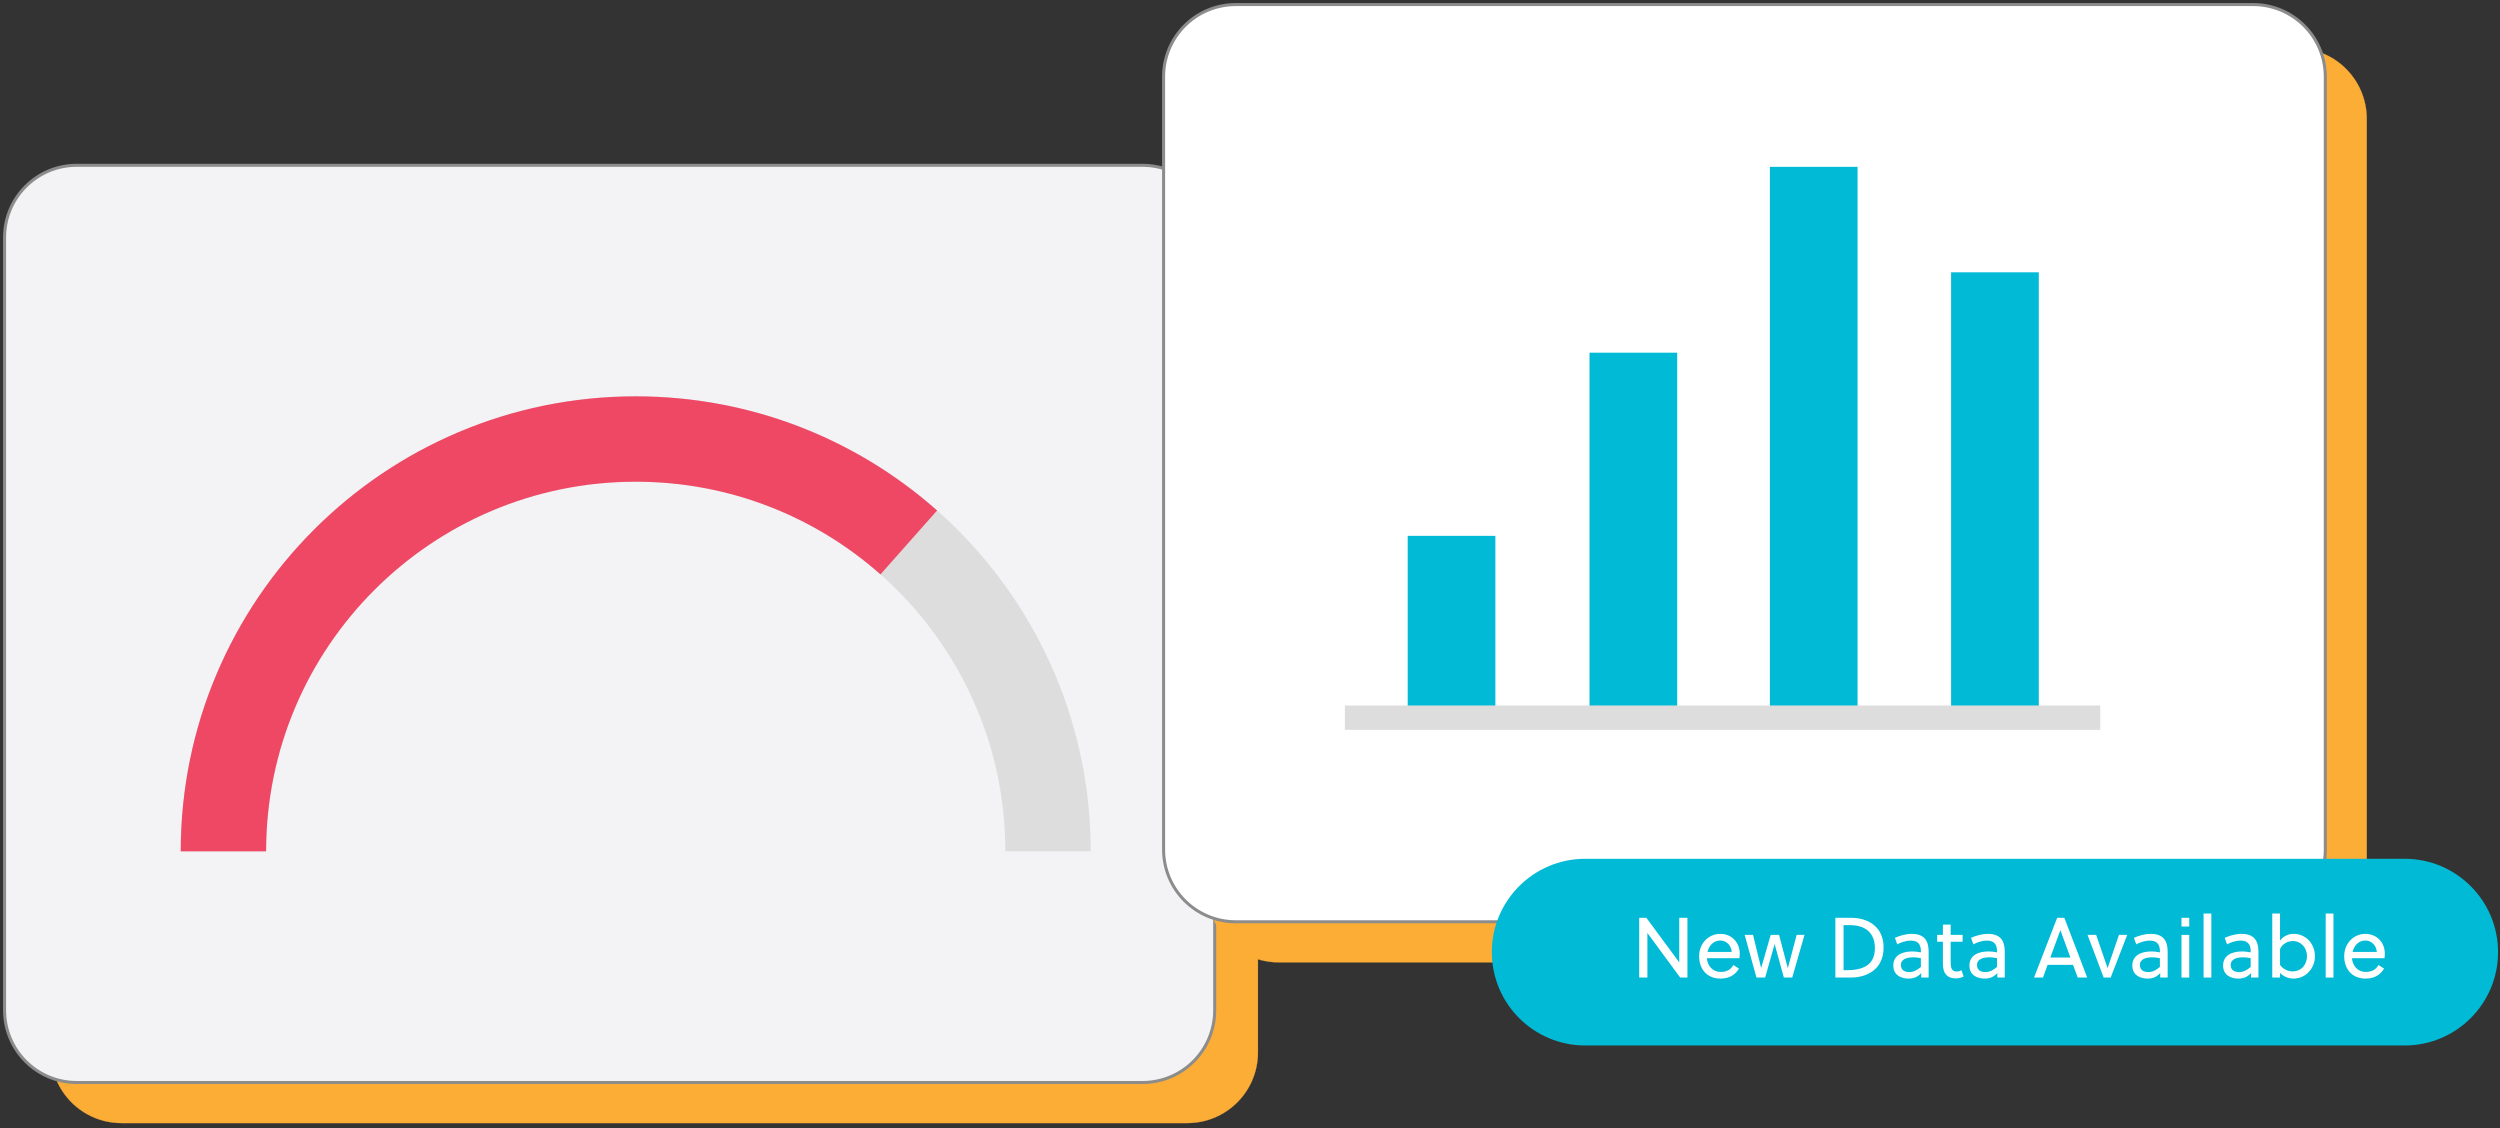 <?xml version="1.0" encoding="UTF-8"?>
<svg xmlns="http://www.w3.org/2000/svg" width="410" height="185" viewBox="0 0 410 185" fill="none">
  <rect x="0" y="0" width="410" height="185" fill="#333333" stroke="none"/>
  <path d="M194.72 34.261H19.92C13.524 34.261 8.34 39.445 8.34 45.841V172.601C8.34 178.996 13.524 184.181 19.92 184.181H194.72C201.115 184.181 206.3 178.996 206.3 172.601V45.841C206.3 39.445 201.115 34.261 194.72 34.261Z" fill="#FBAD36"></path>
  <path fill-rule="evenodd" clip-rule="evenodd" d="M19.92 34.281C13.536 34.281 8.36 39.457 8.36 45.841V172.601C8.36 178.986 13.536 184.161 19.92 184.161H194.72C201.105 184.161 206.28 178.986 206.28 172.601V45.841C206.28 39.457 201.105 34.281 194.72 34.281H19.92ZM8.32 45.841C8.32 39.435 13.514 34.241 19.92 34.241H194.72C201.127 34.241 206.32 39.435 206.32 45.841V172.601C206.32 179.008 201.127 184.201 194.72 184.201H19.92C13.514 184.201 8.32 179.008 8.32 172.601V45.841Z" fill="#FBAD36"></path>
  <path d="M187.38 27.11H12.58C6.047 27.11 0.75 32.407 0.75 38.94V165.7C0.75 172.234 6.047 177.53 12.58 177.53H187.38C193.913 177.53 199.21 172.234 199.21 165.7V38.94C199.21 32.407 193.913 27.11 187.38 27.11Z" fill="#F3F2F4" stroke="#8C8C8C" stroke-width="0.5" stroke-miterlimit="10"></path>
  <path fill-rule="evenodd" clip-rule="evenodd" d="M104.261 79C70.787 79 43.641 106.146 43.641 139.62H29.641C29.641 98.414 63.055 65 104.261 65C145.467 65 178.88 98.414 178.88 139.62H164.88C164.88 106.146 137.735 79 104.261 79Z" fill="#DDDDDD"></path>
  <path fill-rule="evenodd" clip-rule="evenodd" d="M104.261 79C70.787 79 43.641 106.146 43.641 139.62H29.641C29.641 98.414 63.055 65 104.261 65C123.212 65 140.529 72.068 153.682 83.721L144.399 94.2C133.712 84.733 119.669 79 104.261 79Z" fill="#EF4865"></path>
  <path d="M376.561 7.9H209.701C203.306 7.9 198.121 13.085 198.121 19.48V146.24C198.121 152.636 203.306 157.82 209.701 157.82H376.561C382.956 157.82 388.141 152.636 388.141 146.24V19.48C388.141 13.085 382.956 7.9 376.561 7.9Z" fill="#FBAD36"></path>
  <path fill-rule="evenodd" clip-rule="evenodd" d="M209.702 7.921C203.317 7.921 198.142 13.097 198.142 19.481V146.241C198.142 152.625 203.317 157.801 209.702 157.801H376.561C382.946 157.801 388.121 152.625 388.121 146.241V19.481C388.121 13.097 382.946 7.921 376.561 7.921H209.702ZM198.102 19.481C198.102 13.074 203.295 7.881 209.702 7.881H376.561C382.968 7.881 388.161 13.074 388.161 19.481V146.241C388.161 152.647 382.968 157.841 376.561 157.841H209.702C203.295 157.841 198.102 152.647 198.102 146.241V19.481Z" fill="#FBAD36"></path>
  <path d="M369.52 0.75H202.66C196.126 0.75 190.83 6.047 190.83 12.58V139.34C190.83 145.874 196.126 151.17 202.66 151.17H369.52C376.053 151.17 381.35 145.874 381.35 139.34V12.58C381.35 6.047 376.053 0.75 369.52 0.75Z" fill="white" stroke="#8C8C8C" stroke-width="0.5" stroke-miterlimit="10"></path>
  <path d="M245.241 87.88H230.861V117.7H245.241V87.88Z" fill="#00BAD6"></path>
  <path d="M275.06 57.841H260.68V117.701H275.06V57.841Z" fill="#00BAD6"></path>
  <path d="M304.64 27.36H290.26V117.7H304.64V27.36Z" fill="#00BAD6"></path>
  <path d="M334.36 44.66H319.98V117.7H334.36V44.66Z" fill="#00BAD6"></path>
  <path fill-rule="evenodd" clip-rule="evenodd" d="M220.561 119.7V115.7H344.44V119.7H220.561Z" fill="#DDDDDD"></path>
  <path d="M394.36 140.841H259.98C251.519 140.841 244.66 147.695 244.66 156.151C244.66 164.606 251.519 171.461 259.98 171.461H394.36C402.821 171.461 409.68 164.606 409.68 156.151C409.68 147.695 402.821 140.841 394.36 140.841Z" fill="#00BAD6"></path>
  <path d="M276.74 160.32H275.55L270.174 153.012V160.32H268.83V150.52H270.006L275.396 157.828V150.52H276.74V160.32Z" fill="white"></path>
  <path d="M285.264 157.142H279.93C280.014 158.346 280.84 159.396 282.184 159.396C283.108 159.396 283.85 159.06 284.27 158.262L285.194 158.85C284.494 159.97 283.542 160.488 282.128 160.488C279.902 160.488 278.656 158.864 278.656 156.82C278.656 154.734 280.182 153.152 282.128 153.152C283.976 153.152 285.32 154.538 285.32 156.414C285.32 156.652 285.292 156.96 285.264 157.142ZM282.142 154.244C281.008 154.244 280.28 155.07 280.028 156.12H284.004C283.948 155.126 283.192 154.244 282.142 154.244Z" fill="white"></path>
  <path d="M291.768 153.32L293.182 158.71H293.224L294.652 153.32H295.94L293.924 160.32H292.552L291.054 154.874H291.026L289.486 160.32H288.058L286.126 153.32H287.498L288.814 158.71H288.842L290.396 153.32H291.768Z" fill="white"></path>
  <path d="M301 160.32V150.52H303.646C306.138 150.52 308.91 151.836 308.91 155.378C308.91 159.004 306.166 160.32 303.506 160.32H301ZM307.482 155.504C307.482 153.026 305.97 151.724 303.394 151.724H302.344V159.116H302.806C305.606 159.116 307.482 158.234 307.482 155.504Z" fill="white"></path>
  <path d="M316.298 160.32H315.08V159.578C314.506 160.222 313.876 160.488 312.98 160.488C311.692 160.488 310.502 159.858 310.502 158.36C310.502 156.582 312.084 156.036 313.624 156.036C313.974 156.036 314.422 156.064 315.024 156.19V155.938C315.024 154.874 314.52 154.258 313.372 154.258C312.56 154.258 311.706 154.566 311.146 154.874L310.768 153.81C311.496 153.46 312.56 153.152 313.526 153.152C315.556 153.152 316.298 154.258 316.298 156.064V160.32ZM315.024 158.584V157.142C314.506 157.03 314.114 157.002 313.764 157.002C312.896 157.002 311.748 157.212 311.748 158.262C311.748 159.116 312.392 159.424 313.134 159.424C313.848 159.424 314.464 159.06 315.024 158.584Z" fill="white"></path>
  <path d="M321.869 154.44H319.909V157.604C319.909 157.786 319.909 157.94 319.923 158.15C319.965 158.892 320.203 159.326 320.903 159.326C321.183 159.326 321.463 159.242 321.687 159.13L322.037 160.152C321.687 160.334 321.197 160.46 320.735 160.46C319.755 160.46 319.153 160.026 318.859 159.368C318.691 158.976 318.635 158.458 318.635 157.912V154.44H317.697V153.32H318.635V151.64H319.909V153.32H321.869V154.44Z" fill="white"></path>
  <path d="M328.781 160.32H327.563V159.578C326.989 160.222 326.359 160.488 325.463 160.488C324.175 160.488 322.985 159.858 322.985 158.36C322.985 156.582 324.567 156.036 326.107 156.036C326.457 156.036 326.905 156.064 327.507 156.19V155.938C327.507 154.874 327.003 154.258 325.855 154.258C325.043 154.258 324.189 154.566 323.629 154.874L323.251 153.81C323.979 153.46 325.043 153.152 326.009 153.152C328.039 153.152 328.781 154.258 328.781 156.064V160.32ZM327.507 158.584V157.142C326.989 157.03 326.597 157.002 326.247 157.002C325.379 157.002 324.231 157.212 324.231 158.262C324.231 159.116 324.875 159.424 325.617 159.424C326.331 159.424 326.947 159.06 327.507 158.584Z" fill="white"></path>
  <path d="M342.303 160.32H340.749L339.979 158.234H335.807L335.051 160.32H333.581L337.375 150.52H338.551L342.303 160.32ZM337.893 152.564L336.255 157.03H339.545L337.907 152.564H337.893Z" fill="white"></path>
  <path d="M347.508 153.32H348.866L346.15 160.32H345.002L342.356 153.32H343.77L345.632 158.738H345.66L347.508 153.32Z" fill="white"></path>
  <path d="M355.495 160.32H354.277V159.578C353.703 160.222 353.073 160.488 352.177 160.488C350.889 160.488 349.699 159.858 349.699 158.36C349.699 156.582 351.281 156.036 352.821 156.036C353.171 156.036 353.619 156.064 354.221 156.19V155.938C354.221 154.874 353.717 154.258 352.569 154.258C351.757 154.258 350.903 154.566 350.343 154.874L349.965 153.81C350.693 153.46 351.757 153.152 352.723 153.152C354.753 153.152 355.495 154.258 355.495 156.064V160.32ZM354.221 158.584V157.142C353.703 157.03 353.311 157.002 352.961 157.002C352.093 157.002 350.945 157.212 350.945 158.262C350.945 159.116 351.589 159.424 352.331 159.424C353.045 159.424 353.661 159.06 354.221 158.584Z" fill="white"></path>
  <path d="M359.036 160.32H357.762V153.32H359.036V160.32ZM359.036 151.948H357.762V150.52H359.036V151.948Z" fill="white"></path>
  <path d="M362.659 149.82V160.32H361.385V149.82H362.659Z" fill="white"></path>
  <path d="M370.384 160.32H369.166V159.578C368.592 160.222 367.962 160.488 367.066 160.488C365.778 160.488 364.588 159.858 364.588 158.36C364.588 156.582 366.17 156.036 367.71 156.036C368.06 156.036 368.508 156.064 369.11 156.19V155.938C369.11 154.874 368.606 154.258 367.458 154.258C366.646 154.258 365.792 154.566 365.232 154.874L364.854 153.81C365.582 153.46 366.646 153.152 367.612 153.152C369.642 153.152 370.384 154.258 370.384 156.064V160.32ZM369.11 158.584V157.142C368.592 157.03 368.2 157.002 367.85 157.002C366.982 157.002 365.834 157.212 365.834 158.262C365.834 159.116 366.478 159.424 367.22 159.424C367.934 159.424 368.55 159.06 369.11 158.584Z" fill="white"></path>
  <path d="M372.651 149.82H373.925V154.258C374.429 153.53 375.311 153.152 376.151 153.152C378.167 153.152 379.651 154.776 379.651 156.834C379.651 158.682 378.265 160.488 376.123 160.488C375.297 160.488 374.485 160.138 373.925 159.564V160.32H372.651V149.82ZM373.925 155.658V158.248C374.401 158.934 375.227 159.312 375.955 159.312C377.579 159.312 378.349 158.01 378.349 156.806C378.349 155.504 377.439 154.328 375.983 154.328C375.227 154.328 374.275 154.79 373.925 155.658Z" fill="white"></path>
  <path d="M382.688 149.82V160.32H381.414V149.82H382.688Z" fill="white"></path>
  <path d="M391.057 157.142H385.723C385.807 158.346 386.633 159.396 387.977 159.396C388.901 159.396 389.643 159.06 390.063 158.262L390.987 158.85C390.287 159.97 389.335 160.488 387.921 160.488C385.695 160.488 384.449 158.864 384.449 156.82C384.449 154.734 385.975 153.152 387.921 153.152C389.769 153.152 391.113 154.538 391.113 156.414C391.113 156.652 391.085 156.96 391.057 157.142ZM387.935 154.244C386.801 154.244 386.073 155.07 385.821 156.12H389.797C389.741 155.126 388.985 154.244 387.935 154.244Z" fill="white"></path>
</svg>
